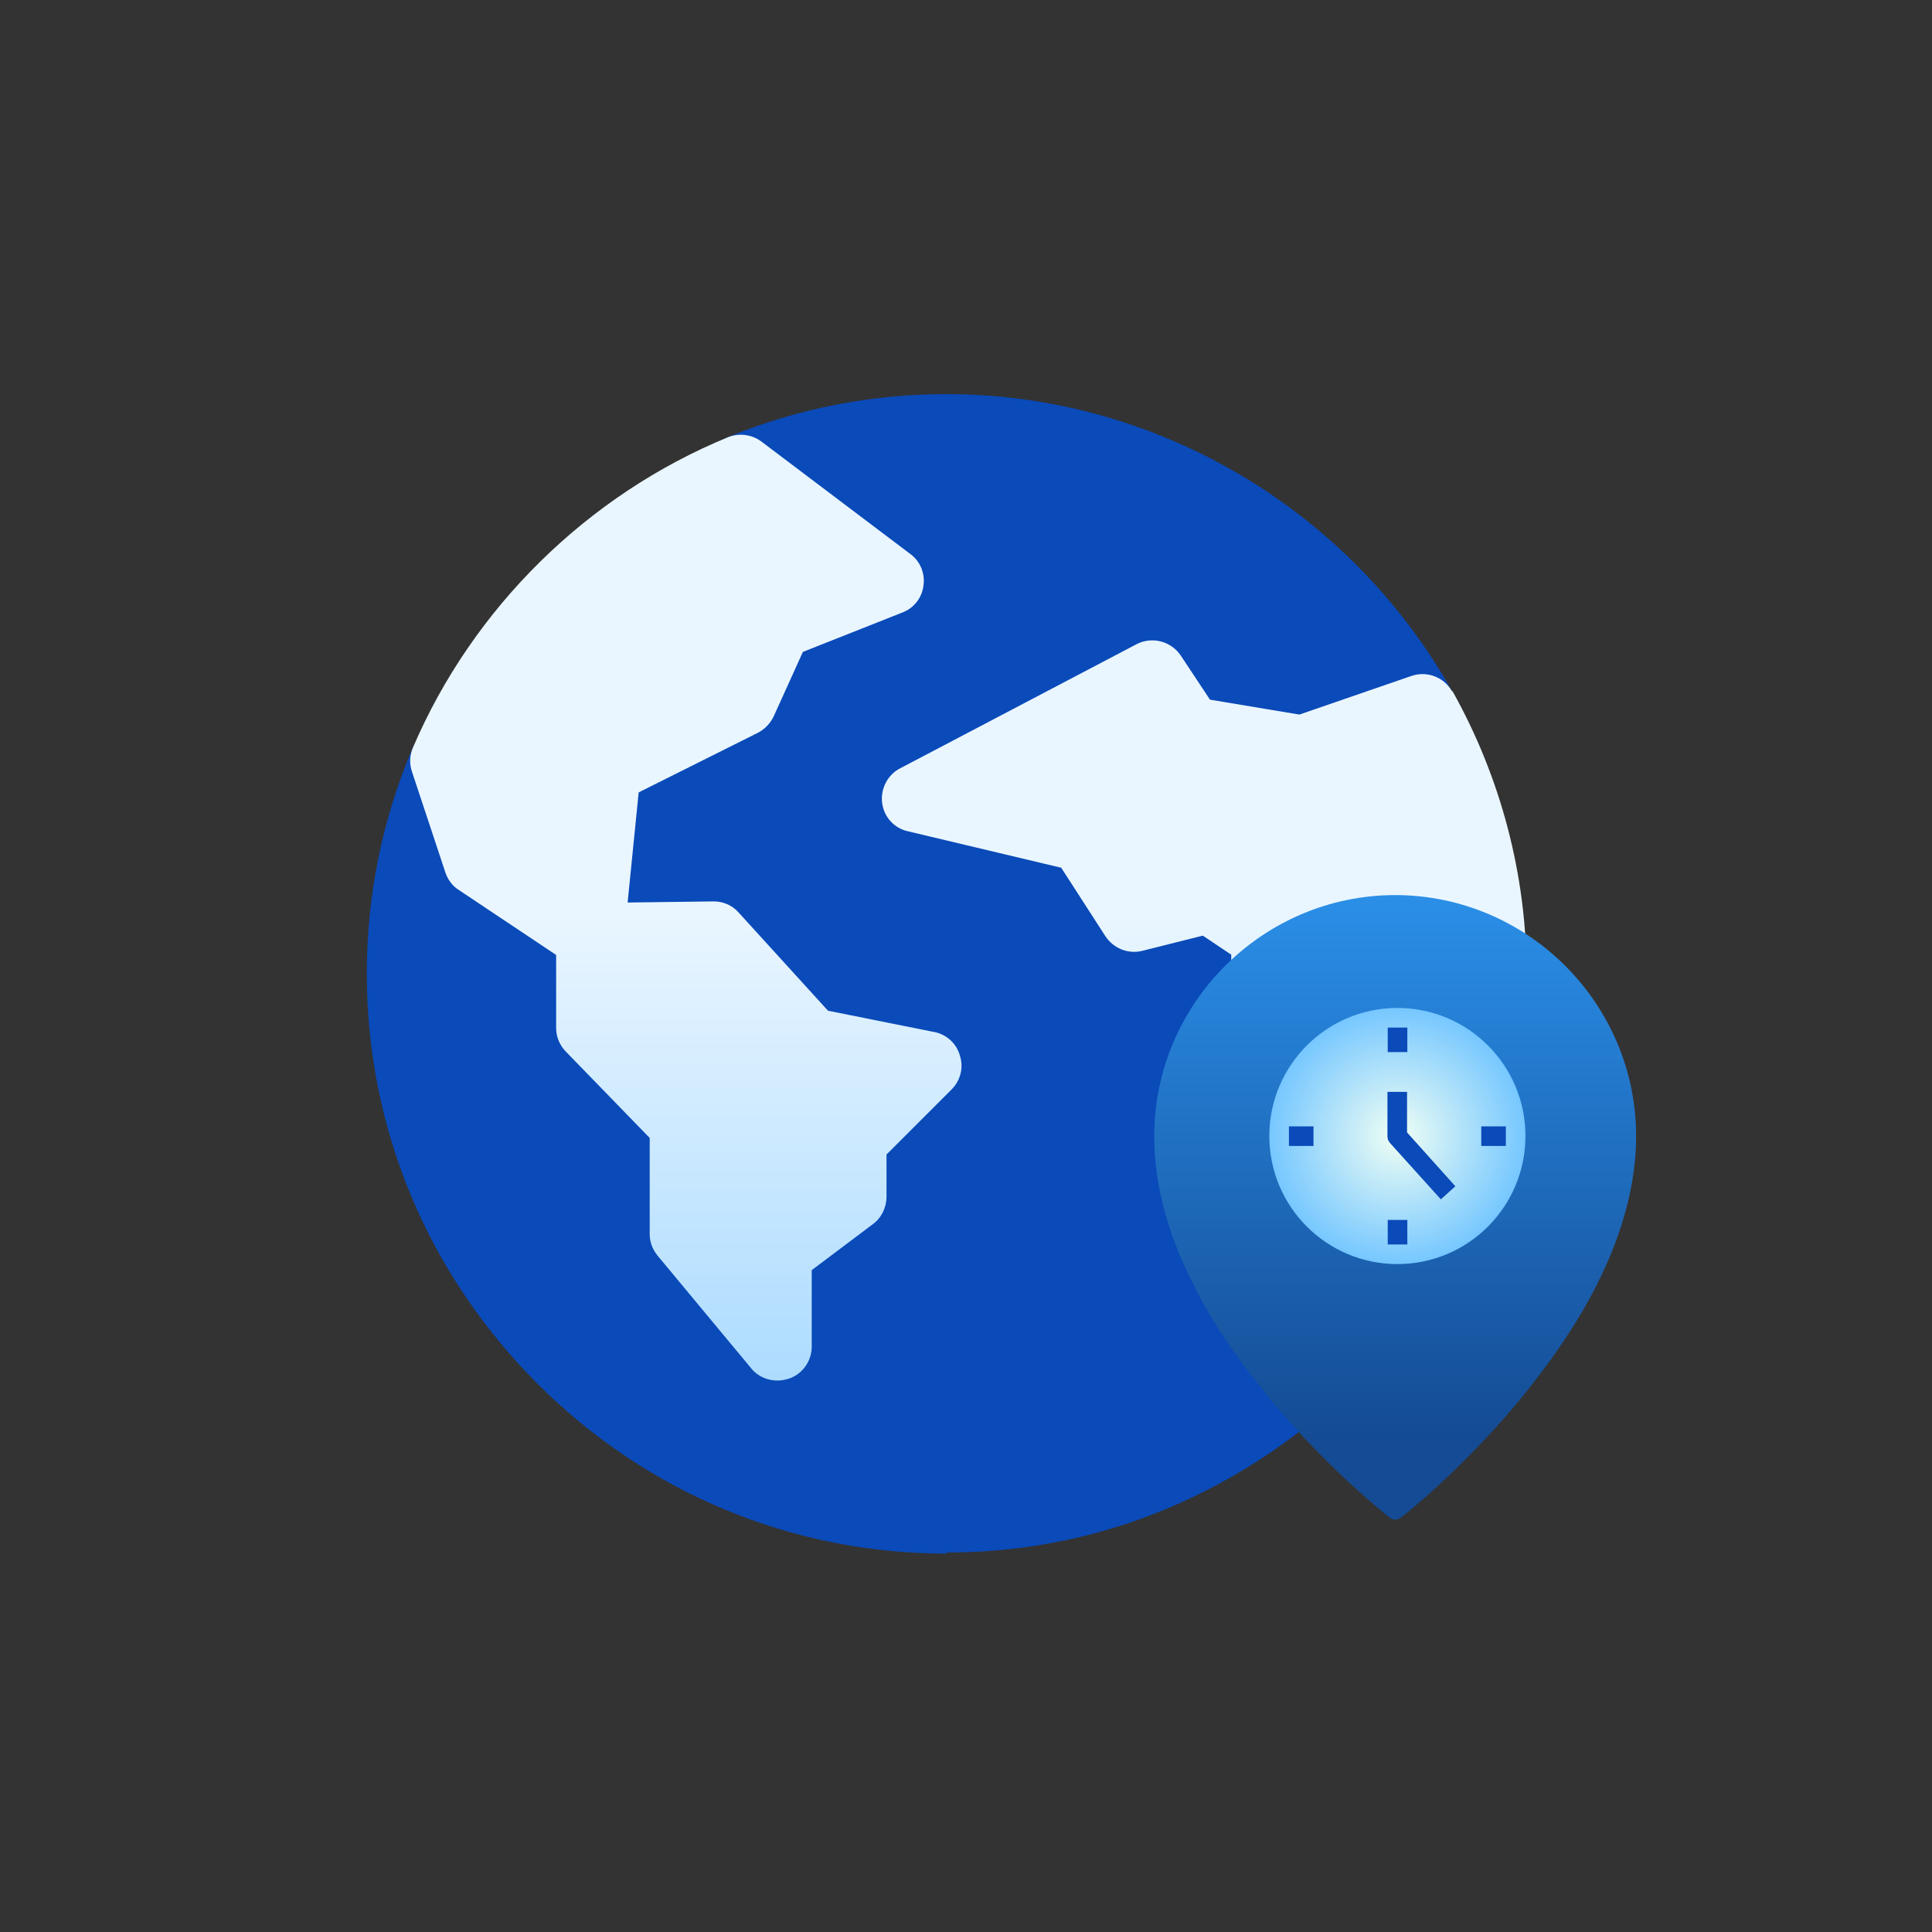 <?xml version="1.0" encoding="UTF-8"?><svg id="Layer_1" xmlns="http://www.w3.org/2000/svg" xmlns:xlink="http://www.w3.org/1999/xlink" viewBox="0 0 70 70"><rect x="0" y="0" width="70" height="70" fill="#333333" stroke="none"/><defs><style>.cls-1{fill:url(#linear-gradient);}.cls-2{fill:#0a4ab9;}.cls-3{fill:url(#New_Gradient_Swatch_1);}.cls-4{fill:url(#radial-gradient);}</style><linearGradient id="linear-gradient" x1="35.08" y1="133.28" x2="35.08" y2="99.02" gradientTransform="translate(0 -83.28)" gradientUnits="userSpaceOnUse"><stop offset="0" stop-color="#addcff"/><stop offset=".5" stop-color="#eaf6ff"/><stop offset="1" stop-color="#eaf6ff"/></linearGradient><linearGradient id="New_Gradient_Swatch_1" x1="50.56" y1="24.14" x2="50.56" y2="55.54" gradientUnits="userSpaceOnUse"><stop offset=".09" stop-color="#31a2ff"/><stop offset=".89" stop-color="#144b94"/></linearGradient><radialGradient id="radial-gradient" cx="50.63" cy="41.16" fx="50.63" fy="41.16" r="4.64" gradientUnits="userSpaceOnUse"><stop offset="0" stop-color="#f0fff4"/><stop offset="1" stop-color="#76c7ff"/></radialGradient></defs><g><path class="cls-2" d="m34.29,56.29c-5.58,0-10.86-2.19-14.83-6.17s-6.17-9.24-6.17-14.84c0-2.84.56-5.6,1.67-8.2.2-.47.67-.76,1.18-.75s.95.36,1.12.84l1.08,3.25,2.02,1.34.4-4c.04-.42.29-.79.68-.98l4.54-2.26,1.08-2.39c.13-.29.37-.52.67-.63l2.03-.81-3.64-2.74c-.36-.27-.54-.7-.48-1.14.06-.44.35-.82.75-.98,2.51-1.03,5.18-1.55,7.9-1.55,7.56,0,14.59,4.13,18.32,10.76.18.32.21.7.08,1.04s-.41.61-.75.73l-4.35,1.49c-.19.07-.4.09-.61.05l-4.08-.68c-.34-.05-.63-.25-.82-.53l-.75-1.12-4.68,2.45,2.83.68c.31.07.58.26.75.53l1.39,2.15,1.86-.47c.34-.09.69-.03.98.17l2.04,1.36c.34.23.55.62.55,1.02v2.24l3.61,3.9c.21.23.33.53.33.83v6.65c0,.28-.1.55-.27.76-1.93,2.42-4.41,4.42-7.17,5.79-2.89,1.44-6.01,2.17-9.25,2.17h0Z"/><path class="cls-1" d="m52.61,25.05c-.29-.52-.91-.75-1.47-.56l-4.06,1.4-3.24-.54-1.06-1.6c-.35-.52-1.04-.7-1.6-.41l-8.57,4.5c-.45.23-.71.74-.65,1.24.06.51.43.93.94,1.04l5.55,1.32,1.6,2.48c.29.44.82.66,1.34.53l2.19-.55,1.03.69v2.06c0,.31.11.61.33.83l3.61,3.9v6.17c0,.52.33.99.82,1.16.13.04.27.07.41.07.36,0,.73-.16.96-.47,1.45-1.82,2.58-3.84,3.36-6.02.81-2.25,1.21-4.61,1.21-7.02,0-3.58-.94-7.12-2.69-10.24Zm-18.77,12.34l-3.84-.77-3.24-3.56c-.23-.26-.57-.41-.93-.4l-3.09.04.4-3.99,4.32-2.16c.25-.13.45-.34.57-.59l1.06-2.34,3.61-1.43c.42-.16.71-.54.76-.98.06-.44-.12-.88-.48-1.14l-5.39-4.07c-.35-.26-.81-.32-1.21-.16-5.09,2.09-9.25,6.18-11.42,11.25-.12.28-.13.59-.03.88l1.21,3.65c.09.26.26.49.49.63l3.52,2.35v2.64c0,.32.12.62.35.86l3.04,3.13v3.48c0,.29.1.56.29.79l3.39,4.08c.23.29.59.44.95.44.14,0,.28-.03.42-.07.49-.17.82-.64.82-1.15v-2.78l2.22-1.67c.31-.23.49-.6.49-.99v-1.53l2.36-2.36c.32-.32.44-.79.3-1.22-.12-.44-.48-.77-.93-.86h0Z"/></g><path class="cls-3" d="m50.56,32.43c-4.81,0-8.74,3.93-8.74,8.74,0,1.68.44,3.42,1.36,5.25.7,1.46,1.71,2.91,2.94,4.4,2.09,2.5,4.18,4.12,4.24,4.18.06.03.13.06.19.06s.16-.03.19-.06c.09-.06,2.15-1.68,4.24-4.18,1.23-1.49,2.22-2.94,2.94-4.4.89-1.8,1.36-3.58,1.36-5.25,0-4.81-3.93-8.74-8.74-8.74Zm0,5.73c1.68,0,3.01,1.36,3.01,3.01s-1.36,3.01-3.01,3.01-3.01-1.36-3.01-3.01,1.33-3.01,3.01-3.01Z"/><g><circle class="cls-4" cx="50.63" cy="41.16" r="4.64"/><path class="cls-2" d="m50.28,37.23h.71v.89h-.71v-.89Zm0,6.97h.71v.89h-.71v-.89Zm3.39-3.39h.89v.71h-.89v-.71Zm-6.97,0h.89v.71h-.89v-.71Zm5.51,2.65l-1.85-2.05c-.06-.07-.09-.15-.09-.24v-1.61h.71v1.47l1.75,1.95-.53.48Z"/></g></svg>